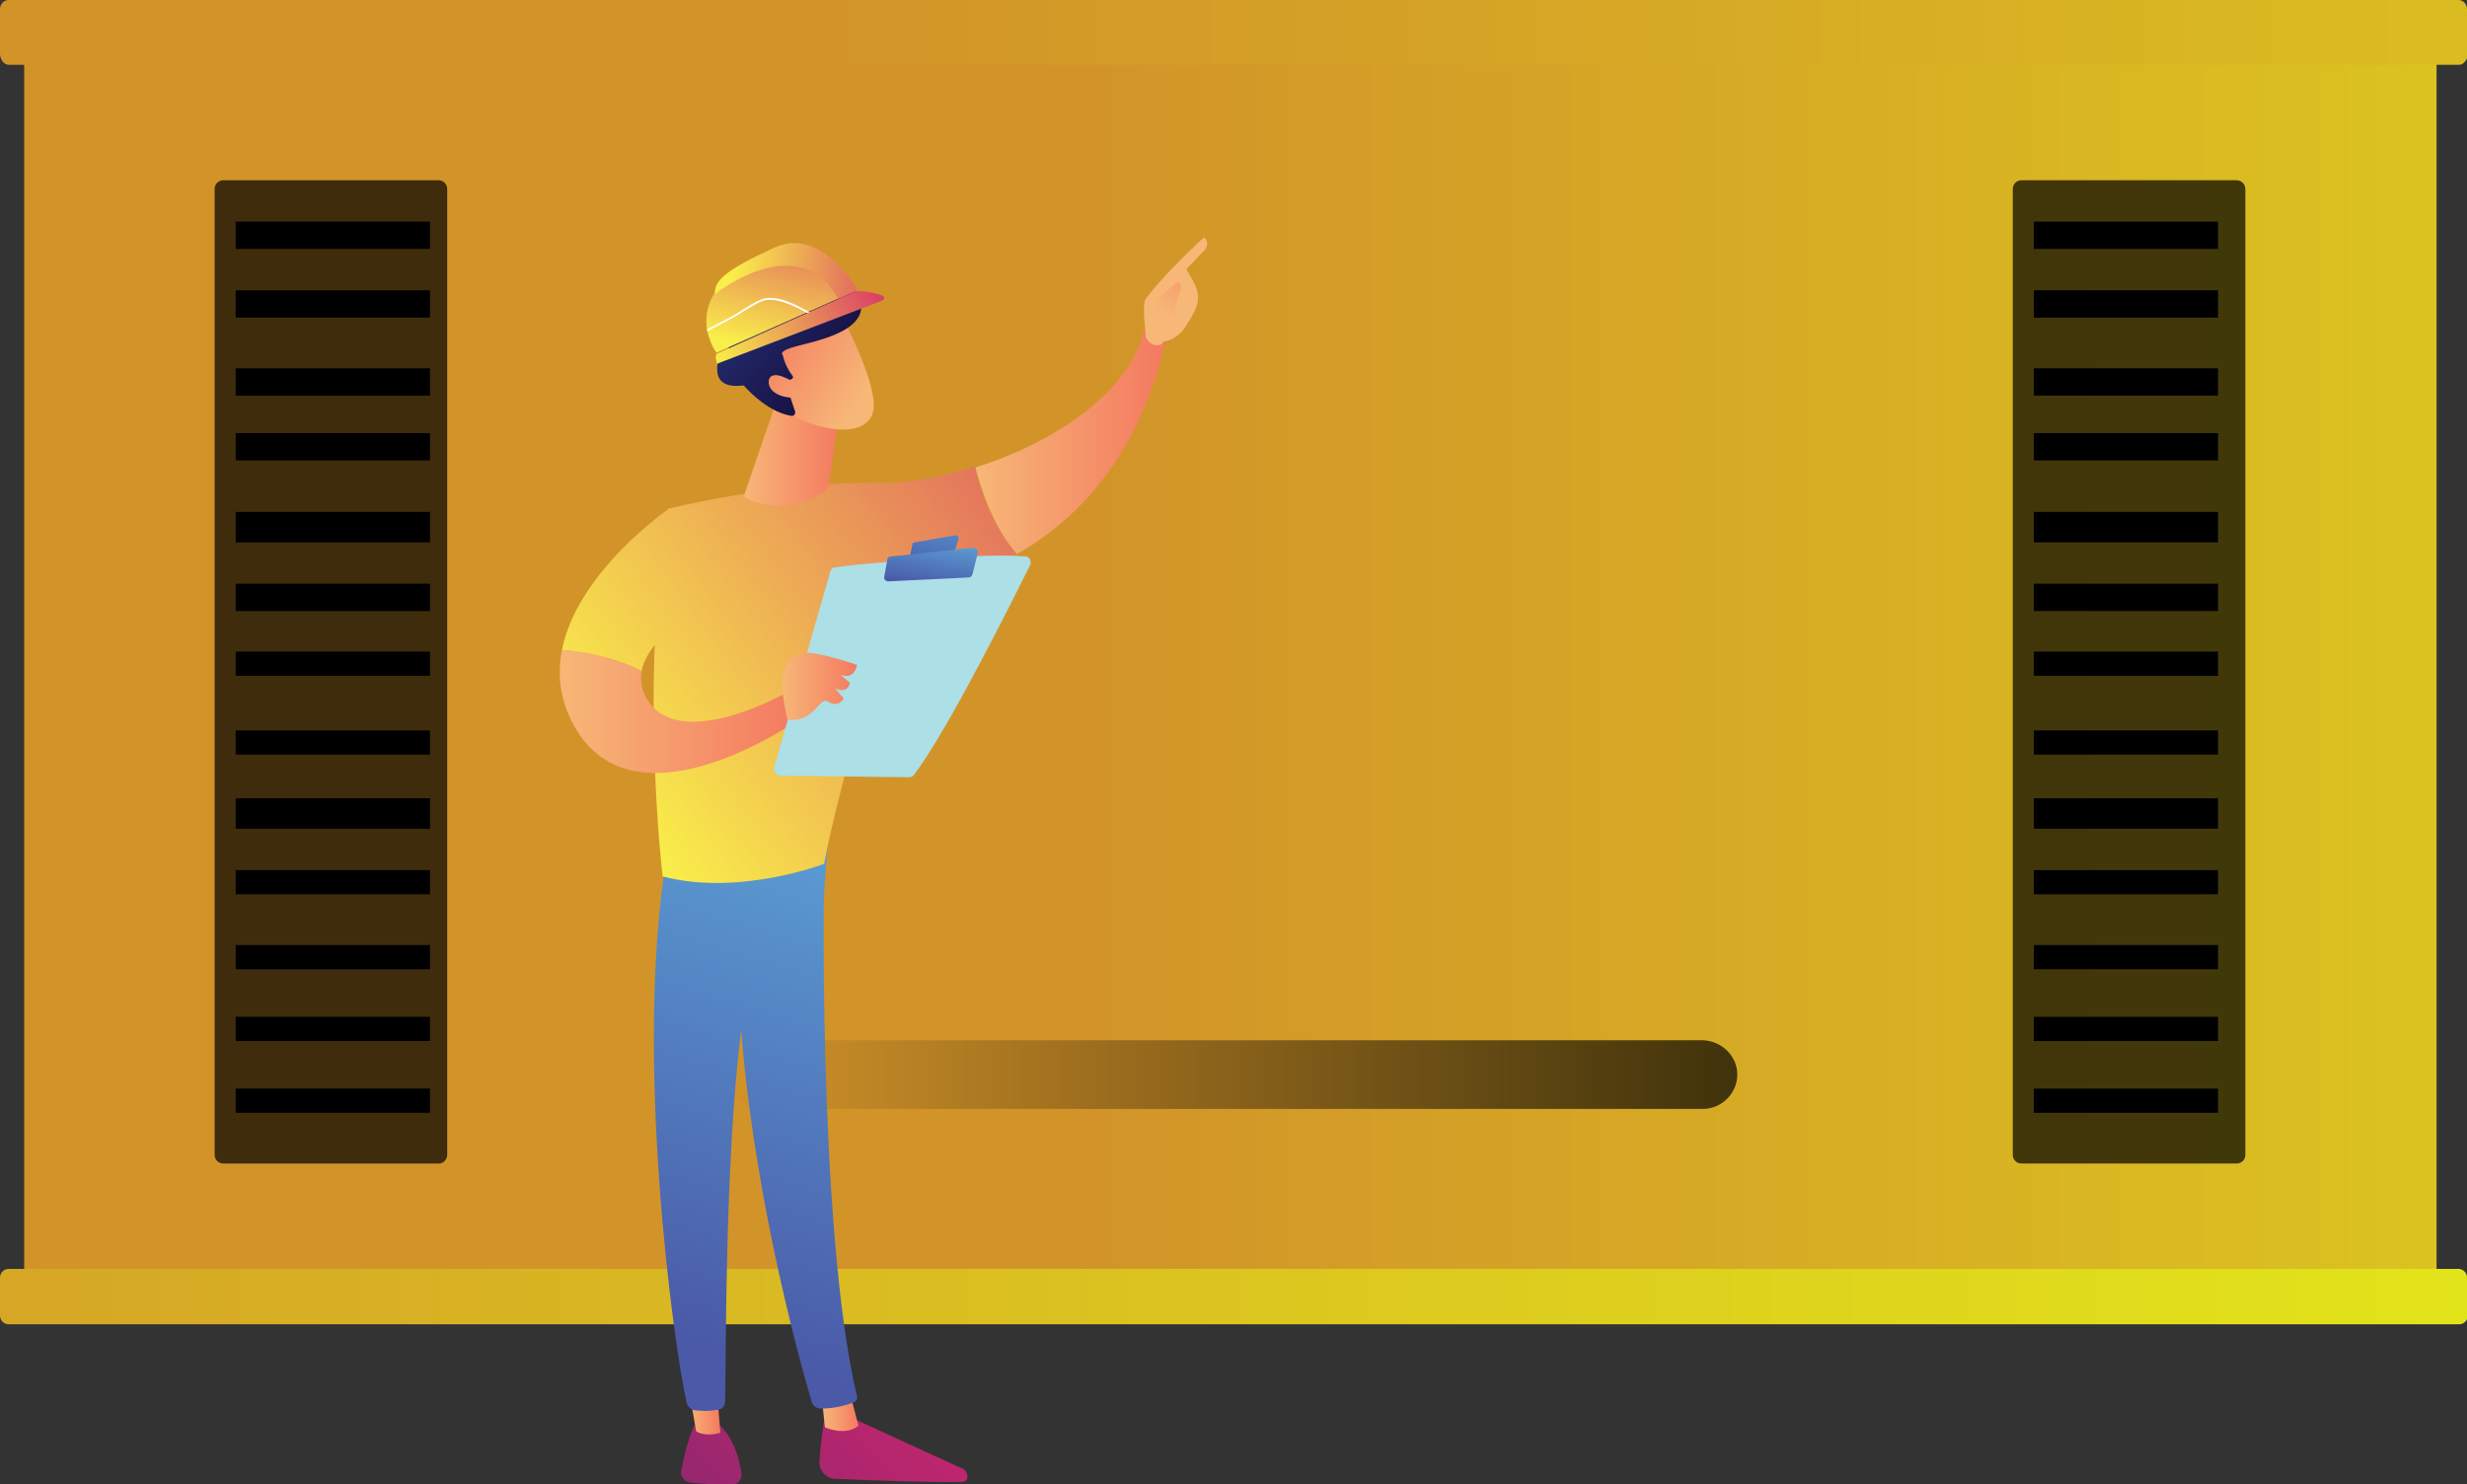 <!-- Generator: Adobe Illustrator 24.0.2, SVG Export Plug-In  -->
<svg version="1.1" xmlns="http://www.w3.org/2000/svg" xmlns:xlink="http://www.w3.org/1999/xlink" x="0px" y="0px" width="316.1px"
	 height="190.2px" viewBox="0 0 316.1 190.2" style="enable-background:new 0 0 316.1 190.2;" xml:space="preserve">
<rect x="0" y="0" width="316.1" height="190.2" fill="#333333" stroke="none"/>
<style type="text/css">
	.st0{fill:url(#SVGID_1_);}
	.st1{fill:url(#SVGID_2_);}
	.st2{fill:url(#SVGID_3_);}
	.st3{opacity:0.7;}
	.st4{opacity:0.7;fill:url(#SVGID_4_);}
	.st5{fill:url(#SVGID_5_);}
	.st6{fill:url(#SVGID_6_);}
	.st7{fill:url(#SVGID_7_);}
	.st8{fill:url(#SVGID_8_);}
	.st9{fill:url(#SVGID_9_);}
	.st10{fill:url(#SVGID_10_);}
	.st11{fill:url(#SVGID_11_);}
	.st12{fill:url(#SVGID_12_);}
	.st13{fill:url(#SVGID_13_);}
	.st14{fill:url(#SVGID_14_);}
	.st15{fill:url(#SVGID_15_);}
	.st16{fill:url(#SVGID_16_);}
	.st17{fill:url(#SVGID_17_);}
	.st18{fill:url(#SVGID_18_);}
	.st19{fill:url(#SVGID_19_);}
	.st20{fill:url(#SVGID_20_);}
	.st21{fill:url(#SVGID_21_);}
	.st22{fill:url(#SVGID_22_);}
	.st23{fill:url(#SVGID_23_);}
	.st24{fill:url(#SVGID_24_);}
	.st25{fill:url(#SVGID_25_);}
	.st26{fill:url(#SVGID_26_);}
	.st27{fill:#FFFFFF;}
	.st28{fill:url(#SVGID_27_);}
	.st29{fill:url(#SVGID_28_);}
	.st30{fill:url(#SVGID_29_);}
	.st31{fill:url(#SVGID_30_);}
	.st32{opacity:0.7;fill:url(#SVGID_31_);}
	.st33{fill:url(#SVGID_32_);}
	.st34{fill:url(#SVGID_33_);}
	.st35{fill:url(#SVGID_34_);}
	.st36{fill:url(#SVGID_35_);}
	.st37{fill:url(#SVGID_36_);}
	.st38{fill:url(#SVGID_37_);}
	.st39{fill:url(#SVGID_38_);}
	.st40{fill:url(#SVGID_39_);}
	.st41{fill:url(#SVGID_40_);}
	.st42{fill:url(#SVGID_41_);}
	.st43{fill:url(#SVGID_42_);}
	.st44{fill:url(#SVGID_43_);}
	.st45{fill:url(#SVGID_44_);}
	.st46{fill:url(#SVGID_45_);}
	.st47{fill:url(#SVGID_46_);}
	.st48{fill:url(#SVGID_47_);}
	.st49{fill:url(#SVGID_48_);}
	.st50{fill:url(#SVGID_49_);}
	.st51{fill:url(#SVGID_50_);}
	.st52{fill:url(#SVGID_51_);}
	.st53{fill:url(#SVGID_52_);}
	.st54{fill:url(#SVGID_53_);}
	.st55{fill:url(#SVGID_54_);}
</style>
<defs>
</defs>
<linearGradient id="SVGID_1_" gradientUnits="userSpaceOnUse" x1="140.737" y1="85.264" x2="435.093" y2="85.264">
	<stop  offset="0" style="stop-color:#D29429"/>
	<stop  offset="1" style="stop-color:#E2E41A"/>
</linearGradient>
<rect x="3.1" y="7.9" class="st0" width="309.1" height="154.8"/>
<linearGradient id="SVGID_2_" gradientUnits="userSpaceOnUse" x1="105.88" y1="4.154" x2="521.552" y2="4.154">
	<stop  offset="0" style="stop-color:#D29429"/>
	<stop  offset="1" style="stop-color:#E2E41A"/>
</linearGradient>
<path class="st1" d="M316.1,1.2c0-0.7-0.5-1.2-1.1-1.2H1.1C0.5,0,0,0.5,0,1.2v5.7c0,0.7,0.5,1.4,1.1,1.4h314c0.6,0,1.1-0.7,1.1-1.4
	V1.2z"/>
<linearGradient id="SVGID_3_" gradientUnits="userSpaceOnUse" x1="-95.832" y1="166.156" x2="317.421" y2="166.156">
	<stop  offset="0" style="stop-color:#D29429"/>
	<stop  offset="1" style="stop-color:#E2E41A"/>
</linearGradient>
<path class="st2" d="M316.1,163.7c0-0.6-0.5-1.1-1.1-1.1H1.1c-0.6,0-1.1,0.5-1.1,1.1v4.9c0,0.6,0.5,1.1,1.1,1.1h314
	c0.6,0,1.1-0.5,1.1-1.1V163.7z"/>
<path class="st3" d="M57.3,24.2c0-0.6-0.5-1.1-1.1-1.1H28.6c-0.6,0-1.1,0.5-1.1,1.1V148c0,0.6,0.5,1.1,1.1,1.1h27.6
	c0.6,0,1.1-0.5,1.1-1.1V24.2z"/>
<rect x="30.2" y="28.4" width="24.9" height="3.5"/>
<rect x="30.2" y="37.2" width="24.9" height="3.5"/>
<rect x="30.2" y="47.2" width="24.9" height="3.5"/>
<rect x="30.2" y="55.5" width="24.9" height="3.5"/>
<rect x="30.2" y="65.6" width="24.9" height="3.9"/>
<rect x="30.2" y="74.8" width="24.9" height="3.5"/>
<rect x="30.2" y="83.5" width="24.9" height="3.1"/>
<rect x="30.2" y="93.6" width="24.9" height="3.1"/>
<rect x="30.2" y="102.3" width="24.9" height="3.9"/>
<rect x="30.2" y="111.5" width="24.9" height="3.1"/>
<rect x="30.2" y="121.1" width="24.9" height="3.1"/>
<rect x="30.2" y="130.3" width="24.9" height="3.1"/>
<rect x="30.2" y="139.5" width="24.9" height="3.1"/>
<path class="st3" d="M287.7,148c0,0.6-0.5,1.1-1.1,1.1H259c-0.6,0-1.1-0.5-1.1-1.1V24.2c0-0.6,0.5-1.1,1.1-1.1h27.6
	c0.6,0,1.1,0.5,1.1,1.1V148z"/>
<rect x="260.6" y="28.4" width="23.6" height="3.5"/>
<rect x="260.6" y="37.2" width="23.6" height="3.5"/>
<rect x="260.6" y="47.2" width="23.6" height="3.5"/>
<rect x="260.6" y="55.5" width="23.6" height="3.5"/>
<rect x="260.6" y="65.6" width="23.6" height="3.9"/>
<rect x="260.6" y="74.8" width="23.6" height="3.5"/>
<rect x="260.6" y="83.5" width="23.6" height="3.1"/>
<rect x="260.6" y="93.6" width="23.6" height="3.1"/>
<rect x="260.6" y="102.3" width="23.6" height="3.9"/>
<rect x="260.6" y="111.5" width="23.6" height="3.1"/>
<rect x="260.6" y="121.1" width="23.6" height="3.1"/>
<rect x="260.6" y="130.3" width="23.6" height="3.1"/>
<rect x="260.6" y="139.5" width="23.6" height="3.1"/>
<linearGradient id="SVGID_4_" gradientUnits="userSpaceOnUse" x1="93.135" y1="137.735" x2="222.562" y2="137.735">
	<stop  offset="0" style="stop-color:#D29429"/>
	<stop  offset="1" style="stop-color:#000000"/>
</linearGradient>
<path class="st4" d="M222.6,137.7c0,2.4-2,4.4-4.4,4.4H97.5c-2.4,0-4.4-2-4.4-4.4l0,0c0-2.4,2-4.4,4.4-4.4h120.7
	C220.6,133.4,222.6,135.3,222.6,137.7L222.6,137.7z"/>
<linearGradient id="SVGID_5_" gradientUnits="userSpaceOnUse" x1="-693.505" y1="176.585" x2="-747.106" y2="234.888" gradientTransform="matrix(1 0 0 1 816.243 0)">
	<stop  offset="0" style="stop-color:#CB266E"/>
	<stop  offset="1" style="stop-color:#4C286E"/>
</linearGradient>
<path class="st5" d="M105.8,180.9c0,0-0.6,3.1-0.8,6.3c-0.1,1.2,0.8,2.3,2.1,2.3c4.1,0.2,13,0.5,16.2,0.4c0.5,0,0.8-0.5,0.6-1l0,0
	c-0.1-0.4-0.4-0.7-0.8-0.8l-14.6-6.7L105.8,180.9z"/>
<linearGradient id="SVGID_6_" gradientUnits="userSpaceOnUse" x1="-710.903" y1="180.915" x2="-706.142" y2="180.915" gradientTransform="matrix(1 0 0 1 816.243 0)">
	<stop  offset="0" style="stop-color:#F7B777"/>
	<stop  offset="1" style="stop-color:#F47960"/>
</linearGradient>
<path class="st6" d="M105.3,179.1l0.4,3.8c0,0,2.6,1.2,4.3-0.2l-1.1-4.2L105.3,179.1z"/>
<linearGradient id="SVGID_7_" gradientUnits="userSpaceOnUse" x1="127.499" y1="64.16" x2="93.393" y2="172.598">
	<stop  offset="0" style="stop-color:#66CDF3"/>
	<stop  offset="1" style="stop-color:#4A5AA8"/>
</linearGradient>
<path class="st7" d="M105.7,108.4c-0.2,1-1,49,4.1,70.5c0.1,0.4-0.1,0.7-0.4,0.8c-0.8,0.3-2.3,0.8-4.2,0.8c-0.6,0-1.1-0.4-1.2-0.9
	c-1.5-5-8.5-30-9.4-53.9c-1-26.7,0-0.9,0-0.9l0.6-16.5L105.7,108.4z"/>
<linearGradient id="SVGID_8_" gradientUnits="userSpaceOnUse" x1="-705.529" y1="165.53" x2="-759.131" y2="223.833" gradientTransform="matrix(1 0 0 1 816.243 0)">
	<stop  offset="0" style="stop-color:#CB266E"/>
	<stop  offset="1" style="stop-color:#4C286E"/>
</linearGradient>
<path class="st8" d="M89,182.6c0,0-0.9,1.6-1.7,5.8c-0.2,0.8,0.4,1.5,1.2,1.6c1.4,0.1,3.5,0.3,5.2,0.3c0.8,0,1.4-0.7,1.3-1.5
	c-0.2-1.5-0.8-4.1-2.6-6L89,182.6z"/>
<linearGradient id="SVGID_9_" gradientUnits="userSpaceOnUse" x1="-728.062" y1="180.671" x2="-723.951" y2="180.671" gradientTransform="matrix(1 0 0 1 816.243 0)">
	<stop  offset="0" style="stop-color:#F7B777"/>
	<stop  offset="1" style="stop-color:#F47960"/>
</linearGradient>
<path class="st9" d="M88.2,177.7l1,5.7c0,0,1,0.8,3.1,0.2l-0.5-6.1L88.2,177.7z"/>
<linearGradient id="SVGID_10_" gradientUnits="userSpaceOnUse" x1="115.682" y1="60.443" x2="81.576" y2="168.882">
	<stop  offset="0" style="stop-color:#66CDF3"/>
	<stop  offset="1" style="stop-color:#4A5AA8"/>
</linearGradient>
<path class="st10" d="M85.4,109.9c-4.2,25.3,0.9,62.6,2.6,69.9c0.1,0.4,0.5,0.8,0.9,0.9c0.8,0.1,2,0.2,3.3-0.1
	c0.4-0.1,0.7-0.5,0.7-1c0.2-5.9-0.2-42.1,3.7-56.4c0.2-0.7,0.6-1.4,1.3-1.8l7.6-5.4l0.6-8.7L85.4,109.9z"/>
<linearGradient id="SVGID_11_" gradientUnits="userSpaceOnUse" x1="-738.848" y1="101.133" x2="-663.932" y2="47.218" gradientTransform="matrix(1 0 0 1 816.243 0)">
	<stop  offset="0" style="stop-color:#F9EE4A"/>
	<stop  offset="1" style="stop-color:#DA3D66"/>
</linearGradient>
<path class="st11" d="M112.1,61.9c-12.6-0.2-26.5,3.3-26.5,3.3c-3.7,21.9-0.7,47.1-0.7,47.1c9.7,2.6,20.7-1.6,20.7-1.6
	c1.6-9.1,9.2-34.9,9.2-34.9c6.1-0.8,11.2-2.5,15.4-4.9c-3.2-3.7-4.7-8.4-5.3-11.1C120.5,61.2,116,62,112.1,61.9z"/>
<linearGradient id="SVGID_12_" gradientUnits="userSpaceOnUse" x1="-691.311" y1="56.703" x2="-666.987" y2="56.703" gradientTransform="matrix(1 0 0 1 816.243 0)">
	<stop  offset="0" style="stop-color:#F7B777"/>
	<stop  offset="1" style="stop-color:#F47960"/>
</linearGradient>
<path class="st12" d="M149.3,43.4c-1.2-1.5-2.8-0.8-2.8-0.8c-1.9,7.8-11.6,14.2-21.5,17.3c0.7,2.8,2.2,7.5,5.3,11.1
	C146.8,61.7,149.3,43.4,149.3,43.4z"/>
<linearGradient id="SVGID_13_" gradientUnits="userSpaceOnUse" x1="5742.277" y1="52.626" x2="5758.599" y2="89.762" gradientTransform="matrix(-1 0 0 1 5886.114 0)">
	<stop  offset="0" style="stop-color:#F7B777"/>
	<stop  offset="1" style="stop-color:#F47960"/>
</linearGradient>
<path class="st13" d="M149,43.8c0.1,0.4-1.4,1-2.2-0.6c0-0.8-0.5-4.3,0-4.9c2.6-3.5,7.5-7.9,7.5-7.9c0.8,0.8,0.1,1.6,0.1,1.6
	l-2.4,2.5c0.5,0.9,1.1,1.7,1.4,2.8c0.2,0.8,0.1,1.7-0.3,2.5c-0.4,0.8-1,1.8-1.5,2.5C150.4,43.7,149,43.8,149,43.8z"/>
<linearGradient id="SVGID_14_" gradientUnits="userSpaceOnUse" x1="-667.104" y1="40.258" x2="-660.293" y2="29.787" gradientTransform="matrix(1 0 0 1 816.243 0)">
	<stop  offset="0" style="stop-color:#F7B777"/>
	<stop  offset="1" style="stop-color:#F47960"/>
</linearGradient>
<path class="st14" d="M150.9,36.1l-2.2,1.9l-0.7,1.9l2,2.2c0,0,0.7-3.7,1.1-4.5C151.6,36.7,151.3,36.3,150.9,36.1z"/>
<linearGradient id="SVGID_15_" gradientUnits="userSpaceOnUse" x1="-748.72" y1="87.416" x2="-673.804" y2="33.501" gradientTransform="matrix(1 0 0 1 816.243 0)">
	<stop  offset="0" style="stop-color:#F9EE4A"/>
	<stop  offset="1" style="stop-color:#DA3D66"/>
</linearGradient>
<path class="st15" d="M90.5,77.4l-4.8-12.2c0,0-11.7,8-13.7,18.1c2.2,0.2,6.3,0.7,10.2,2.7C83.1,81.3,90.5,77.4,90.5,77.4z"/>
<linearGradient id="SVGID_16_" gradientUnits="userSpaceOnUse" x1="-744.536" y1="91.157" x2="-713.754" y2="91.157" gradientTransform="matrix(1 0 0 1 816.243 0)">
	<stop  offset="0" style="stop-color:#F7B777"/>
	<stop  offset="1" style="stop-color:#F47960"/>
</linearGradient>
<path class="st16" d="M100.7,88.8c0,0-13.2,7.5-17.6,1.1c-0.9-1.3-1.1-2.6-0.9-3.9c-4-2-8-2.6-10.2-2.7c-0.6,3.1-0.3,6.3,1.5,9.6
	c7.8,14.3,29-0.8,29-0.8L100.7,88.8z"/>
<linearGradient id="SVGID_17_" gradientUnits="userSpaceOnUse" x1="-704.442" y1="69.272" x2="-687.516" y2="139.797" gradientTransform="matrix(1 0 0 1 816.243 0)">
	<stop  offset="0" style="stop-color:#ACDFE6"/>
	<stop  offset="1" style="stop-color:#ACDEE5"/>
</linearGradient>
<path class="st17" d="M99.2,98.3l7.2-25.1c0.1-0.3,0.3-0.5,0.6-0.5c1.3-0.2,5.1-0.6,9.4-0.9c5.3-0.4,11.4-0.8,15-0.5
	c0.5,0,0.8,0.6,0.6,1.1c-2.1,4.2-10.6,21.3-14.9,26.9c-0.1,0.2-0.4,0.3-0.6,0.3l-16.7-0.2C99.4,99.2,99,98.7,99.2,98.3z"/>
<linearGradient id="SVGID_18_" gradientUnits="userSpaceOnUse" x1="-693.845" y1="58.156" x2="-697.449" y2="73.985" gradientTransform="matrix(1 0 0 1 816.243 0)">
	<stop  offset="0" style="stop-color:#66CDF3"/>
	<stop  offset="1" style="stop-color:#4A5AA8"/>
</linearGradient>
<path class="st18" d="M117.2,69.5l5.2-0.9c0.3,0,0.5,0.2,0.4,0.5l-0.5,1.6c0,0.1-0.2,0.2-0.3,0.3l-5,0.7c-0.3,0-0.5-0.2-0.4-0.5
	l0.3-1.4C116.9,69.6,117,69.5,117.2,69.5z"/>
<linearGradient id="SVGID_19_" gradientUnits="userSpaceOnUse" x1="-695.731" y1="64.796" x2="-697.455" y2="75.14" gradientTransform="matrix(1 0 0 1 816.243 0)">
	<stop  offset="0" style="stop-color:#66CDF3"/>
	<stop  offset="1" style="stop-color:#4A5AA8"/>
</linearGradient>
<path class="st19" d="M113.3,73.9l0.4-2.2c0-0.2,0.2-0.4,0.5-0.4l10.5-1.1c0.4,0,0.6,0.3,0.6,0.6l-0.7,2.8c-0.1,0.2-0.2,0.4-0.5,0.4
	l-10.3,0.5C113.5,74.5,113.2,74.2,113.3,73.9z"/>
<linearGradient id="SVGID_20_" gradientUnits="userSpaceOnUse" x1="-716.04" y1="87.93" x2="-706.45" y2="87.93" gradientTransform="matrix(1 0 0 1 816.243 0)">
	<stop  offset="0" style="stop-color:#F7B777"/>
	<stop  offset="1" style="stop-color:#F47960"/>
</linearGradient>
<path class="st20" d="M100.9,92.2c0,0-1-4.1-0.6-5.6c0.4-1.5,1.2-3.3,3.8-2.9c2.6,0.4,5.7,1.5,5.7,1.5s-0.2,1.9-2.1,1.3l1.2,1
	c0,0-0.2,1.5-1.9,0.7l1.1,1.3c0,0-0.7,1.3-2,0.4C105,89.1,104.4,92.7,100.9,92.2z"/>
<linearGradient id="SVGID_21_" gradientUnits="userSpaceOnUse" x1="-720.9" y1="58.249" x2="-708.73" y2="58.249" gradientTransform="matrix(1 0 0 1 816.243 0)">
	<stop  offset="0" style="stop-color:#F7B777"/>
	<stop  offset="1" style="stop-color:#F47960"/>
</linearGradient>
<path class="st21" d="M99.4,51.7l-4,11.6c-0.1,0.2,0,0.4,0.2,0.5c1.1,0.6,5,2.3,9.8-0.7c0.5-0.3,0.8-0.8,0.9-1.4l1.3-10H99.4z"/>
<linearGradient id="SVGID_22_" gradientUnits="userSpaceOnUse" x1="-6859.742" y1="-1935.782" x2="-6864.29" y2="-1950.782" gradientTransform="matrix(0.746 -0.666 0.666 0.746 6516.812 -3073.302)">
	<stop  offset="0" style="stop-color:#F7B777"/>
	<stop  offset="1" style="stop-color:#F47960"/>
</linearGradient>
<path class="st22" d="M108.1,41c0,0,4.4,8.3,3.8,11.6c-0.6,3.3-6,3.1-10.8,0.4L97.8,44L108.1,41z"/>
<linearGradient id="SVGID_23_" gradientUnits="userSpaceOnUse" x1="-6864.335" y1="-1961.831" x2="-6860.531" y2="-1940.133" gradientTransform="matrix(0.746 -0.666 0.666 0.746 6516.812 -3073.302)">
	<stop  offset="0" style="stop-color:#293882"/>
	<stop  offset="1" style="stop-color:#171042"/>
</linearGradient>
<path class="st23" d="M101.4,48.6c0.2-0.1,0.3-0.3,0.1-0.5c-0.4-0.5-1-1.6-1.2-2.6c0,0-0.8-0.5,2-1.2c2.8-0.7,7-1.7,7.9-4.1
	c0.9-2.3-2.6-6-5-3.5c-0.2,0.2-0.4,0.2-0.5,0c-0.6-0.8-2.1-2.4-4.3-1.4c-2,0.9-2.2,2.4-2.2,3.1c0,0.2-0.2,0.4-0.4,0.3
	c-1-0.2-3.5-0.4-4.6,2.1c-0.9,2.1-0.3,3.2,0.2,3.8c0.2,0.2,0.1,0.5-0.1,0.6c-0.7,0.2-1.5,0.8-1.4,2.3c0.1,2.2,2.5,2,3.2,1.9
	c0.1,0,0.2,0,0.3,0.1c0.6,0.7,3.2,3.4,6.1,3.8c0.2,0,0.4-0.2,0.4-0.5l-1.2-3.6c-0.1-0.2,0-0.4,0.2-0.4L101.4,48.6z"/>
<linearGradient id="SVGID_24_" gradientUnits="userSpaceOnUse" x1="-6864.391" y1="-1935.852" x2="-6868.483" y2="-1949.347" gradientTransform="matrix(0.746 -0.666 0.666 0.746 6516.812 -3073.302)">
	<stop  offset="0" style="stop-color:#F7B777"/>
	<stop  offset="1" style="stop-color:#F47960"/>
</linearGradient>
<path class="st24" d="M101.9,49.1c0,0-3.1-2.1-3.4-0.3c-0.2,1.8,2.8,2.6,4.3,1.9L101.9,49.1z"/>
<linearGradient id="SVGID_25_" gradientUnits="userSpaceOnUse" x1="-181.689" y1="637.591" x2="-168.151" y2="620.766" gradientTransform="matrix(0.905 -0.425 0.425 0.905 -7.865 -609.246)">
	<stop  offset="0" style="stop-color:#F9EE4A"/>
	<stop  offset="1" style="stop-color:#DA3D66"/>
</linearGradient>
<path class="st25" d="M109.8,37.2c0,0-5-8.6-13.9-3.5c-8.9,5.1-4.1,11.5-4.1,11.5L109.8,37.2z"/>
<linearGradient id="SVGID_26_" gradientUnits="userSpaceOnUse" x1="-181.205" y1="625.735" x2="-162.439" y2="636.937" gradientTransform="matrix(0.905 -0.425 0.425 0.905 -7.865 -609.246)">
	<stop  offset="0" style="stop-color:#F9EE4A"/>
	<stop  offset="1" style="stop-color:#DA3D66"/>
</linearGradient>
<path class="st26" d="M91.6,37.7c0,0,10.7-8.6,15.8,0.6c2.1-0.9,2.5-1.1,2.5-1.1s-4.5-8.2-10.6-5.5C93,34.6,91.5,35.9,91.6,37.7z"/>
<path class="st27" d="M103.8,40.2C103.8,40.2,103.8,40.2,103.8,40.2l-0.2,0c-1.6-0.9-4.3-2.3-6-1.6c-0.9,0.4-1.7,0.9-2.5,1.4
	c-0.6,0.4-1.2,0.7-1.7,1c-0.8,0.4-1.7,0.9-2.7,1.4l0,0c-0.1,0-0.1,0-0.1-0.1c0-0.1,0-0.1,0-0.1c1-0.5,1.9-1,2.7-1.4
	c0.6-0.3,1.2-0.7,1.7-1c0.8-0.5,1.7-1.1,2.5-1.4c1.9-0.8,4.6,0.7,6.2,1.6l0.1,0C103.9,40,103.9,40.1,103.8,40.2
	C103.9,40.2,103.9,40.2,103.8,40.2z"/>
<linearGradient id="SVGID_27_" gradientUnits="userSpaceOnUse" x1="-188.475" y1="636.26" x2="-165.494" y2="636.26" gradientTransform="matrix(0.905 -0.425 0.425 0.905 -7.865 -609.246)">
	<stop  offset="0" style="stop-color:#F9EE4A"/>
	<stop  offset="1" style="stop-color:#DA3D66"/>
</linearGradient>
<path class="st28" d="M91.9,46.6l21.2-8.1c0.1-0.1,0.2-0.2,0.2-0.3c0-0.1-0.1-0.3-0.2-0.3c-1.1-0.4-2.9-0.8-3.6-0.5
	c-2.3,1-17.6,7.9-17.6,7.9S91.5,45.4,91.9,46.6z"/>
</svg>
